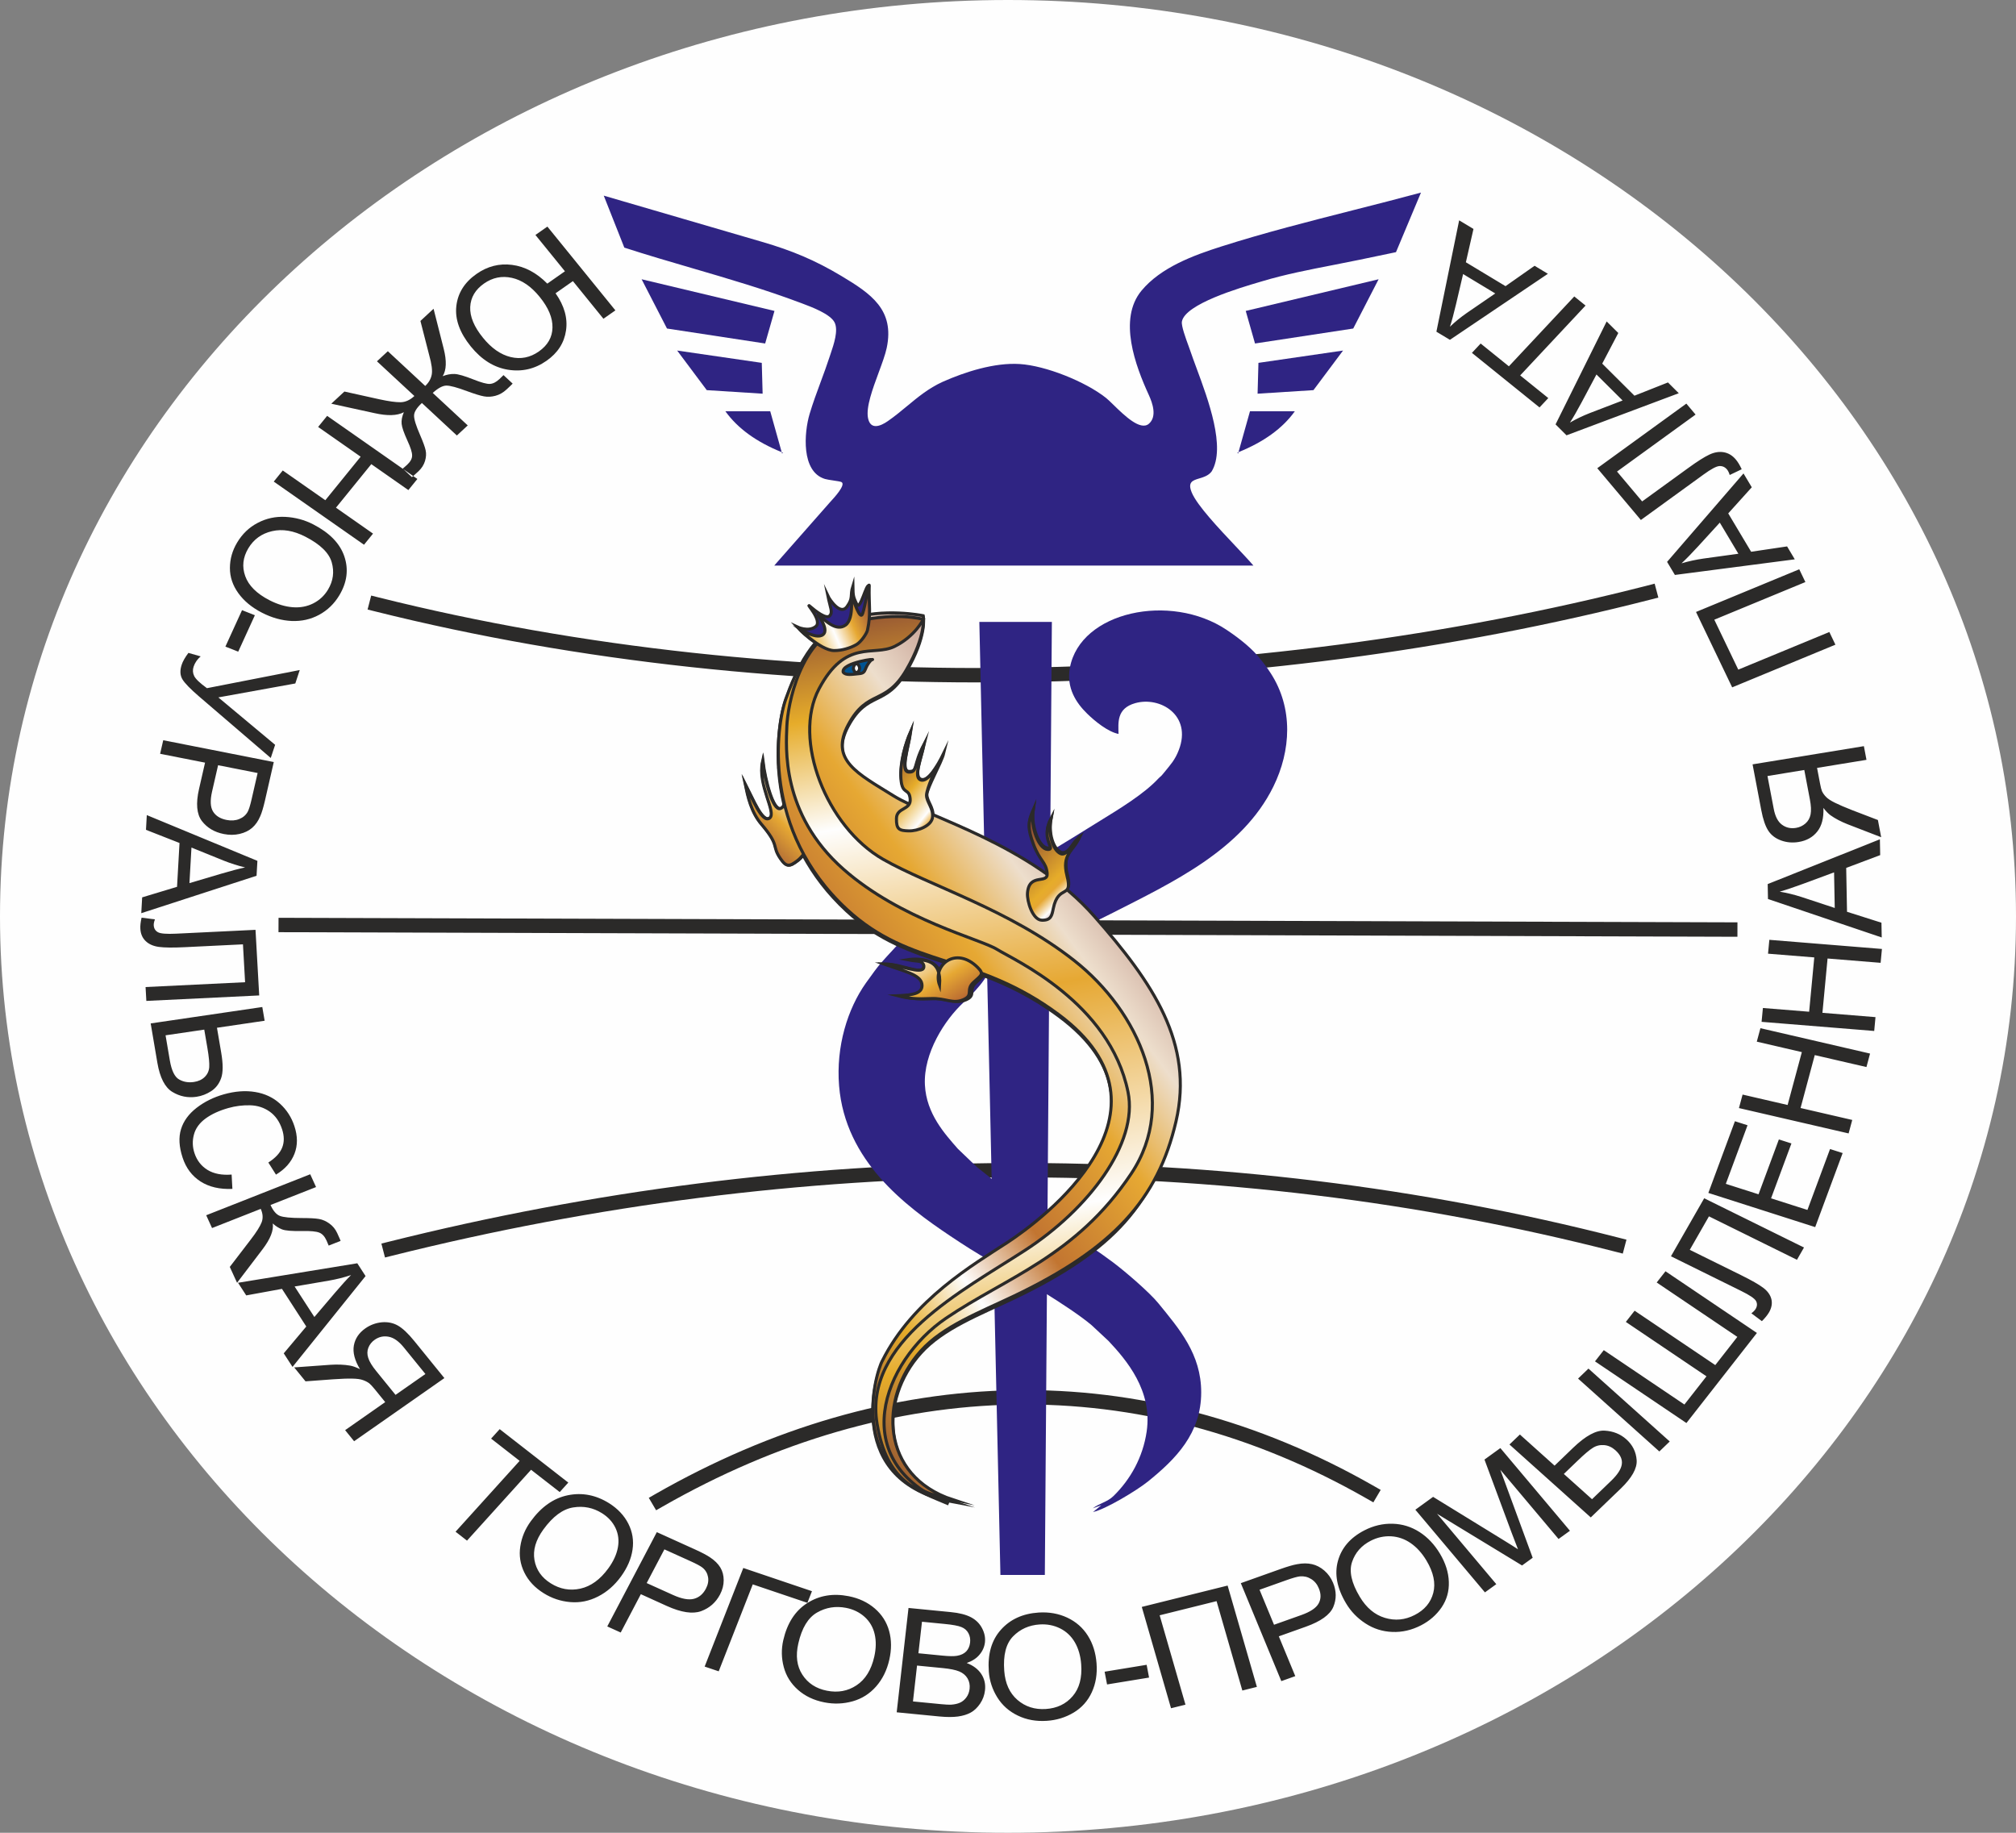 <svg width="66" height="60" viewBox="0 0 66 60" fill="none" xmlns="http://www.w3.org/2000/svg">
<rect x="0" y="0" width="66" height="60" fill="#808080" stroke="none"/>
<path d="M33 60C51.225 60 66 46.569 66 30C66 13.431 51.225 0 33 0C14.775 0 0 13.431 0 30C0 46.569 14.775 60 33 60Z" fill="#FEFEFE"/>
<path fill-rule="evenodd" clip-rule="evenodd" d="M54.291 19.563L54.059 19.623C41.022 22.968 25.689 23.371 12.266 20.012L12.034 19.954L12.152 19.497L12.383 19.555C25.721 22.893 40.972 22.494 53.939 19.167L54.17 19.107L54.291 19.563ZM9.119 30.046L56.881 30.195L56.88 30.667L9.117 30.517L9.119 30.046ZM12.718 40.653C26.135 37.295 39.972 37.177 53.016 40.524L53.247 40.583L53.127 41.039L52.895 40.98C39.935 37.654 26.179 37.77 12.835 41.109L12.604 41.167L12.486 40.711L12.718 40.653ZM44.754 49.065C37.272 44.785 29.179 45.038 21.687 49.324L21.48 49.442L21.24 49.035L21.447 48.916C29.077 44.552 37.353 44.286 44.994 48.657L45.201 48.775L44.961 49.183L44.754 49.065Z" fill="#2B2A29"/>
<path fill-rule="evenodd" clip-rule="evenodd" d="M32.062 20.36H34.436L34.206 51.559H32.752L32.062 20.36Z" fill="#2F2483"/>
<path fill-rule="evenodd" clip-rule="evenodd" d="M36.618 24.027C36.612 23.664 36.548 23.193 37.165 23.019C37.985 22.788 39.027 23.418 38.594 24.549C38.464 24.89 38.316 25.035 38.121 25.279C37.973 25.465 38.006 25.397 37.914 25.496C37.451 25.994 36.631 26.49 36.036 26.857C35.841 26.977 34.315 27.93 34.152 28.003L34.58 28.96C34.802 29.051 35.067 30.546 35.092 30.549C35.218 30.519 35.58 30.309 35.722 30.236C35.939 30.125 36.143 30.029 36.365 29.916C38.382 28.89 40.668 27.827 41.688 25.75C42.262 24.583 42.35 23.188 41.594 22.029C41.526 21.926 41.477 21.85 41.402 21.754C41.369 21.712 41.329 21.662 41.294 21.616C41.015 21.246 40.588 20.907 40.151 20.616C38.315 19.393 35.37 20.021 35.027 21.855C34.902 22.525 35.238 23.017 35.59 23.361C35.835 23.602 36.268 23.958 36.618 24.027Z" fill="#2F2483"/>
<path fill-rule="evenodd" clip-rule="evenodd" d="M35.776 49.378L36.055 49.276C35.97 49.349 35.869 49.432 35.782 49.499C36.182 49.419 37.22 48.791 37.574 48.506C38.494 47.765 39.325 46.925 39.325 45.581C39.325 44.329 38.609 43.508 37.924 42.667C37.63 42.306 36.852 41.638 36.447 41.332C35.572 40.671 34.094 39.771 33.095 39.07C32.617 38.735 32.37 38.504 31.984 38.208L31.358 37.608C30.937 37.125 30.328 36.467 30.28 35.52C30.226 34.473 30.935 33.385 31.537 32.824C31.785 32.592 32.438 31.971 32.441 31.535C32.443 31.046 31.815 31.162 31.777 30.69L30.454 29.973C30.33 30.047 30.254 30.13 30.151 30.224C30.1 30.27 30.06 30.294 30.008 30.338C29.95 30.386 29.922 30.428 29.867 30.478C29.667 30.663 29.504 30.799 29.318 31.003C28.846 31.521 28.828 31.504 28.35 32.178C27.747 33.028 27.366 34.257 27.47 35.546C27.671 38.009 29.643 39.481 31.111 40.463C31.533 40.744 31.972 41.031 32.44 41.289C33.292 41.758 35.02 42.778 35.734 43.38L36.29 43.898C36.877 44.523 37.735 45.525 37.54 46.863C37.417 47.704 37.011 48.433 36.451 48.978C36.252 49.173 35.988 49.214 35.776 49.378Z" fill="#2F2483"/>
<path fill-rule="evenodd" clip-rule="evenodd" d="M24.414 25.692C24.493 26.075 24.6 26.582 24.943 26.984C25.556 27.704 25.265 27.669 25.562 28.104C25.764 28.401 25.868 28.364 26.114 28.178C26.176 28.132 26.238 28.071 26.296 28.001C26.632 28.624 27.094 29.244 27.72 29.823C28.784 30.805 29.853 31.16 31.001 31.529C30.819 31.7 30.738 31.976 30.843 32.258C30.906 31.387 30.098 31.358 29.709 31.419C30.137 31.507 30.294 31.406 30.245 31.667C30.195 31.928 29.497 31.564 29.012 31.561C29.691 31.804 30.215 31.908 30.262 32.215C30.309 32.521 29.982 32.582 29.474 32.602C29.835 32.696 30.103 32.713 30.566 32.693C31.029 32.673 31.267 32.881 31.619 32.732C31.971 32.583 31.69 32.409 31.947 32.17C32.065 32.06 32.152 31.994 32.191 31.934C32.969 32.225 33.789 32.614 34.671 33.269C38.937 36.437 34.098 40.011 32.992 40.734C31.886 41.456 29.89 42.607 28.89 44.608C28.653 45.024 27.641 48.507 31.196 49.165C28.826 48.387 28.759 45.832 30.148 44.292C30.875 43.484 32.075 43.03 33.197 42.495C36.462 40.939 37.884 39.327 38.305 36.771C38.726 34.214 37.696 32.404 35.672 30.323C35.334 29.976 34.979 29.653 34.616 29.355C34.821 29.03 35.105 29.261 34.94 28.619C34.764 27.934 35.169 27.776 35.361 27.378C35.228 27.459 34.977 28.01 34.731 27.9C34.484 27.789 34.316 27.284 34.412 26.781C34.057 27.439 34.603 27.772 34.309 27.763C34.015 27.754 33.748 27.041 33.826 26.512C33.67 26.868 33.636 27.051 33.844 27.601C34.051 28.15 34.256 28.168 34.291 28.542C34.312 28.775 34.074 28.707 33.881 28.787C32.689 27.92 31.475 27.282 30.529 26.792C30.536 26.771 30.541 26.748 30.543 26.725C30.569 26.433 30.344 26.232 30.344 26.013C30.344 25.794 30.821 24.97 30.895 24.662C30.694 25.074 30.379 25.611 30.145 25.51C29.912 25.41 30.15 24.802 30.258 24.36C29.932 25.021 30.059 25.264 29.764 25.255C29.47 25.246 29.738 24.479 29.816 23.949C29.661 24.305 29.462 24.944 29.505 25.483C29.548 26.022 29.773 25.757 29.808 26.131C29.818 26.247 29.78 26.318 29.722 26.37C29.542 26.273 29.382 26.183 29.247 26.099C28.089 25.377 27.141 24.932 27.773 23.765C28.405 22.598 28.984 23.154 29.669 21.986C30.353 20.819 30.228 20.202 30.228 20.202C30.228 20.202 28.932 19.93 27.773 20.319C26.615 20.708 26.035 22.042 25.719 22.931C25.537 23.446 25.297 24.805 25.67 26.36C25.649 26.412 25.615 26.452 25.558 26.468C25.315 26.537 25.056 25.563 24.978 24.925C24.804 25.698 25.449 26.598 25.209 26.778C24.969 26.958 24.655 26.164 24.414 25.692Z" fill="#6557A0" stroke="#2B2A29" stroke-width="0.1" stroke-miterlimit="22.926" stroke-linecap="square"/>
<path fill-rule="evenodd" clip-rule="evenodd" d="M24.402 25.696C24.482 26.078 24.588 26.585 24.93 26.986C25.542 27.706 25.252 27.671 25.548 28.106C25.75 28.402 25.853 28.365 26.099 28.18C26.345 27.994 26.611 27.564 26.465 27.314C26.318 27.065 26.025 27.048 25.9 26.874C25.774 26.699 25.628 25.89 25.628 25.89C25.628 25.89 25.787 26.402 25.544 26.471C25.301 26.54 25.043 25.566 24.965 24.929C24.791 25.702 25.435 26.601 25.196 26.781C24.956 26.961 24.643 26.167 24.402 25.696Z" fill="url(#paint0_linear_119_274)" stroke="#2B2A29" stroke-width="0.1" stroke-miterlimit="22.926" stroke-linecap="square"/>
<path fill-rule="evenodd" clip-rule="evenodd" d="M31.19 49.097C28.826 48.319 28.759 45.767 30.144 44.227C30.87 43.421 32.067 42.967 33.187 42.433C36.444 40.878 37.906 39.267 38.5 36.712C39.094 34.158 37.749 32.182 35.829 30C33.742 27.628 30.402 26.771 29.246 26.049C28.09 25.328 27.145 24.883 27.775 23.717C28.406 22.551 28.983 23.106 29.667 21.94C30.349 20.774 30.224 20.157 30.224 20.157C30.224 20.157 28.931 19.885 27.775 20.274C26.619 20.662 26.041 21.996 25.726 22.884C25.411 23.773 24.926 27.184 27.723 29.77C29.824 31.714 31.945 31.196 34.658 33.214C38.913 36.379 34.085 39.951 32.982 40.673C31.879 41.394 29.887 42.544 28.889 44.543C28.653 44.959 27.644 48.44 31.19 49.097Z" fill="url(#paint1_linear_119_274)" stroke="#2B2A29" stroke-width="0.1" stroke-miterlimit="22.926" stroke-linecap="square"/>
<path fill-rule="evenodd" clip-rule="evenodd" d="M31.057 49.234C27.664 47.864 28.896 44.561 30.975 43.152C32.941 41.818 35.228 41.128 37.034 38.422C38.608 36.063 37.292 33.118 35.167 31.445C33.043 29.772 30.426 28.997 28.912 28.131C27.051 27.066 25.937 24.206 26.811 22.553C27.684 20.9 28.597 21.498 29.28 21.165C29.963 20.831 30.226 20.276 30.226 20.276C30.226 20.276 29.258 19.986 27.722 20.427C26.186 20.868 25.783 23.108 25.76 23.775C25.737 24.441 25.558 26.641 27.61 28.453C29.499 30.121 32.1 30.74 32.643 31.081C33.185 31.422 36.329 32.807 36.929 35.748C37.274 37.435 35.626 39.59 33.556 40.932C31.483 42.277 28.263 43.923 28.715 46.617C29.036 48.528 30.006 48.787 31.057 49.234Z" fill="url(#paint2_linear_119_274)" stroke="#2B2A29" stroke-width="0.1" stroke-miterlimit="22.926" stroke-linecap="square"/>
<path fill-rule="evenodd" clip-rule="evenodd" d="M29.806 23.971C29.65 24.327 29.452 24.965 29.495 25.504C29.538 26.042 29.763 25.778 29.797 26.152C29.832 26.526 29.357 26.425 29.348 26.79C29.34 27.155 29.443 27.192 29.745 27.201C30.047 27.21 30.505 27.037 30.531 26.745C30.557 26.453 30.332 26.252 30.332 26.033C30.332 25.814 30.678 25.075 30.678 25.075C30.678 25.075 30.367 25.631 30.134 25.531C29.901 25.431 30.151 24.883 30.246 24.381C29.892 25.038 30.047 25.285 29.754 25.276C29.46 25.266 29.728 24.5 29.806 23.971Z" fill="url(#paint3_linear_119_274)" stroke="#2B2A29" stroke-width="0.1" stroke-miterlimit="22.926" stroke-linecap="square"/>
<path fill-rule="evenodd" clip-rule="evenodd" d="M29.395 32.599C29.755 32.692 30.023 32.71 30.484 32.69C30.946 32.669 31.184 32.878 31.535 32.729C31.886 32.58 31.606 32.406 31.862 32.167C32.118 31.928 32.232 31.897 32.013 31.677C31.297 30.955 30.514 31.59 30.761 32.255C30.823 31.385 30.274 31.414 29.755 31.413C29.755 31.413 30.292 31.407 30.243 31.668C30.194 31.929 29.418 31.562 28.934 31.558C29.611 31.801 30.134 31.905 30.181 32.212C30.228 32.518 29.901 32.579 29.395 32.599Z" fill="url(#paint4_linear_119_274)" stroke="#2B2A29" stroke-width="0.1" stroke-miterlimit="22.926" stroke-linecap="square"/>
<path fill-rule="evenodd" clip-rule="evenodd" d="M33.818 26.559C33.663 26.915 33.629 27.098 33.836 27.647C34.044 28.196 34.247 28.213 34.282 28.588C34.317 28.962 33.686 28.56 33.638 29.238C33.619 29.505 33.805 30.116 34.107 30.125C34.409 30.134 34.436 29.974 34.482 29.745C34.65 28.916 35.134 29.459 34.93 28.664C34.755 27.98 35.114 27.876 35.306 27.478C35.173 27.438 34.967 28.056 34.721 27.946C34.475 27.835 34.308 27.33 34.403 26.828C34.049 27.485 34.594 27.818 34.3 27.809C34.007 27.8 33.741 27.088 33.818 26.559Z" fill="url(#paint5_linear_119_274)" stroke="#2B2A29" stroke-width="0.1" stroke-miterlimit="22.926" stroke-linecap="square"/>
<path fill-rule="evenodd" clip-rule="evenodd" d="M27.604 22.004C27.683 22.118 27.888 22.076 28.138 22.052C28.388 22.028 28.263 21.871 28.524 21.606C28.815 21.532 27.536 21.685 27.604 22.004Z" fill="#005493" stroke="#2B2A29" stroke-width="0.1" stroke-miterlimit="22.926" stroke-linecap="square"/>
<path fill-rule="evenodd" clip-rule="evenodd" d="M26.094 20.522C26.094 20.522 26.752 21.257 27.297 21.245C27.843 21.233 28.172 21.112 28.297 20.738C28.336 20.621 28.41 19.352 28.442 19.189C28.37 19.066 28.16 20.014 28.048 19.779C27.935 19.543 27.927 19.508 27.922 19.185C27.82 19.51 27.945 19.558 27.729 19.86C27.513 20.161 27.161 19.631 27.104 19.51C27.184 19.908 27.275 20.04 27.161 20.161C27.048 20.281 26.695 20.004 26.514 19.847C26.332 19.691 26.945 20.317 26.707 20.51C26.468 20.702 26.094 20.522 26.094 20.522Z" fill="#2F2483" stroke="#2B2A29" stroke-width="0.1" stroke-miterlimit="22.926" stroke-linecap="square"/>
<path fill-rule="evenodd" clip-rule="evenodd" d="M26.094 20.522C26.102 20.522 26.846 21.296 27.31 21.298C27.572 21.298 27.834 21.216 28.033 21.105C28.193 21.016 28.377 20.734 28.399 20.632C28.52 20.083 28.441 19.822 28.456 19.189C28.461 18.95 28.327 19.842 28.241 20.088C28.155 20.334 27.945 19.643 27.888 19.522C27.831 19.402 27.99 20.233 27.683 20.462C27.377 20.69 27.006 20.302 26.825 20.146C26.643 19.989 27.184 20.582 26.945 20.774C26.707 20.968 26.094 20.522 26.094 20.522Z" fill="url(#paint6_linear_119_274)" stroke="#2B2A29" stroke-width="0.1" stroke-miterlimit="22.926" stroke-linecap="square"/>
<path fill-rule="evenodd" clip-rule="evenodd" d="M28.038 21.729C28.094 21.729 28.142 21.817 28.142 21.877C28.142 21.937 28.096 22.015 28.04 22.015C27.983 22.015 27.938 21.937 27.938 21.877C27.938 21.817 27.982 21.729 28.038 21.729Z" fill="#FEFEFE" stroke="#2B2A29" stroke-width="0.1" stroke-miterlimit="22.926" stroke-linecap="square"/>
<path fill-rule="evenodd" clip-rule="evenodd" d="M20.147 10.161L19.755 10.435L18.756 9.203L18.188 9.601C18.476 10.01 18.59 10.416 18.53 10.821C18.471 11.225 18.259 11.555 17.892 11.811C17.507 12.081 17.086 12.178 16.627 12.103C16.17 12.029 15.766 11.776 15.415 11.344C15.051 10.895 14.892 10.455 14.939 10.025C14.986 9.596 15.207 9.243 15.6 8.968C15.958 8.717 16.345 8.618 16.76 8.671C17.177 8.723 17.563 8.927 17.918 9.285L18.495 8.881L17.529 7.692L17.92 7.418L20.147 10.161ZM17.67 9.722C17.389 9.375 17.084 9.167 16.757 9.096C16.429 9.024 16.126 9.086 15.846 9.282C15.56 9.482 15.409 9.738 15.394 10.049C15.38 10.361 15.519 10.697 15.812 11.057C16.089 11.399 16.392 11.61 16.719 11.689C17.047 11.767 17.354 11.707 17.64 11.507C17.931 11.303 18.081 11.042 18.087 10.725C18.095 10.409 17.956 10.074 17.67 9.722ZM14.957 14.257L13.812 13.193C13.642 13.351 13.556 13.488 13.556 13.605C13.553 13.722 13.619 13.934 13.752 14.239C13.85 14.466 13.912 14.633 13.935 14.743C13.959 14.852 13.951 14.97 13.913 15.095C13.874 15.221 13.803 15.332 13.7 15.428C13.587 15.532 13.515 15.597 13.485 15.62L13.186 15.341C13.197 15.332 13.22 15.311 13.256 15.28C13.294 15.246 13.318 15.225 13.327 15.217C13.438 15.114 13.492 15.014 13.492 14.914C13.494 14.813 13.442 14.649 13.337 14.422C13.225 14.175 13.161 13.995 13.149 13.879C13.137 13.764 13.161 13.636 13.221 13.495C13.002 13.611 12.681 13.62 12.256 13.524L10.846 13.216L11.275 12.818L12.422 13.072C12.727 13.138 12.957 13.17 13.114 13.168C13.272 13.165 13.422 13.098 13.566 12.964L12.341 11.828L12.697 11.498L13.921 12.635C14.035 12.529 14.106 12.406 14.133 12.27C14.161 12.133 14.133 11.918 14.051 11.626L14.037 11.572L13.764 10.507L14.194 10.108L14.526 11.417C14.627 11.816 14.616 12.114 14.493 12.315C14.626 12.263 14.754 12.239 14.876 12.243C15 12.246 15.205 12.306 15.493 12.42C15.755 12.524 15.936 12.574 16.037 12.568C16.139 12.563 16.242 12.511 16.348 12.412L16.484 12.28L16.783 12.558C16.773 12.572 16.708 12.635 16.587 12.747C16.473 12.853 16.35 12.923 16.22 12.957C16.089 12.992 15.964 12.998 15.846 12.976C15.727 12.955 15.544 12.898 15.295 12.807C14.961 12.682 14.733 12.621 14.611 12.623C14.489 12.626 14.341 12.706 14.167 12.863L15.313 13.927L14.957 14.257ZM10.71 13.614L13.664 15.68L13.369 16.044L12.156 15.195L10.999 16.62L12.212 17.469L11.917 17.833L8.962 15.766L9.257 15.402L10.65 16.376L11.807 14.951L10.415 13.977L10.71 13.614ZM10.252 17.165C10.789 17.441 11.13 17.791 11.273 18.215C11.417 18.639 11.363 19.063 11.11 19.487C10.944 19.764 10.723 19.978 10.448 20.127C10.172 20.276 9.872 20.343 9.547 20.329C9.222 20.314 8.897 20.223 8.574 20.057C8.246 19.888 7.988 19.676 7.803 19.419C7.618 19.163 7.526 18.888 7.527 18.594C7.528 18.3 7.607 18.023 7.763 17.762C7.932 17.479 8.156 17.264 8.436 17.118C8.716 16.97 9.018 16.905 9.341 16.921C9.664 16.938 9.968 17.019 10.252 17.165ZM10 17.571C9.61 17.37 9.245 17.31 8.905 17.389C8.564 17.468 8.306 17.655 8.13 17.949C7.951 18.248 7.917 18.552 8.029 18.862C8.14 19.172 8.404 19.434 8.821 19.649C9.084 19.784 9.338 19.86 9.584 19.879C9.83 19.898 10.055 19.855 10.258 19.752C10.461 19.648 10.622 19.498 10.74 19.3C10.908 19.018 10.949 18.723 10.861 18.412C10.774 18.102 10.487 17.822 10 17.571ZM7.924 19.975L8.344 20.141L7.799 21.334L7.379 21.168L7.924 19.975ZM9.813 21.935L9.668 22.375L7.148 22.831L9.007 24.383L8.864 24.814L6.519 22.802C6.225 22.549 6.042 22.359 5.968 22.232C5.894 22.102 5.887 21.946 5.948 21.762C5.984 21.65 6.059 21.521 6.168 21.374L6.569 21.488C6.458 21.584 6.381 21.696 6.338 21.826C6.303 21.933 6.31 22.034 6.358 22.132C6.406 22.23 6.545 22.362 6.775 22.529L9.813 21.935ZM5.344 24.233L8.963 24.947L8.673 26.214C8.621 26.437 8.571 26.605 8.521 26.718C8.454 26.877 8.366 27.004 8.256 27.1C8.148 27.194 8.011 27.261 7.846 27.3C7.681 27.338 7.509 27.34 7.329 27.304C7.021 27.244 6.781 27.101 6.609 26.878C6.439 26.653 6.407 26.304 6.516 25.829L6.713 24.967L5.242 24.677L5.344 24.233ZM7.14 25.051L6.941 25.92C6.876 26.208 6.886 26.423 6.974 26.566C7.062 26.709 7.21 26.802 7.419 26.843C7.571 26.873 7.708 26.863 7.832 26.813C7.957 26.763 8.049 26.684 8.11 26.574C8.148 26.504 8.191 26.368 8.237 26.166L8.434 25.306L7.14 25.051ZM4.806 26.684L8.427 28.182L8.399 28.67L4.625 29.895L4.654 29.377L5.796 29.032L5.877 27.597L4.779 27.166L4.806 26.684ZM6.268 27.747L6.202 28.911L7.245 28.602C7.562 28.509 7.822 28.44 8.025 28.397C7.79 28.341 7.559 28.268 7.33 28.177L6.268 27.747ZM8.365 30.44L8.486 32.588L4.791 32.767L4.766 32.313L8.024 32.155L7.954 30.915L6.051 31.008C5.665 31.027 5.381 31.024 5.2 30.999C5.018 30.974 4.874 30.91 4.768 30.808C4.662 30.705 4.604 30.571 4.595 30.405C4.589 30.306 4.602 30.185 4.635 30.042L5.073 30.098C5.043 30.174 5.03 30.239 5.033 30.293C5.039 30.396 5.085 30.47 5.17 30.518C5.257 30.566 5.454 30.581 5.763 30.566L8.365 30.44ZM8.587 32.967L8.664 33.416L7.103 33.646L7.241 34.455C7.306 34.834 7.305 35.114 7.239 35.297C7.174 35.481 7.065 35.622 6.915 35.72C6.765 35.818 6.604 35.88 6.431 35.906C6.148 35.947 5.885 35.894 5.642 35.746C5.399 35.598 5.236 35.281 5.152 34.793L4.933 33.504L8.587 32.967ZM5.42 33.893L5.56 34.715C5.617 35.048 5.718 35.256 5.863 35.338C6.007 35.42 6.169 35.448 6.348 35.421C6.494 35.4 6.613 35.345 6.702 35.257C6.792 35.168 6.841 35.061 6.85 34.935C6.859 34.809 6.84 34.6 6.79 34.308L6.687 33.707L5.42 33.893ZM7.583 38.452L7.608 38.921C7.194 38.939 6.846 38.858 6.566 38.679C6.286 38.499 6.09 38.239 5.978 37.897C5.861 37.542 5.844 37.233 5.926 36.967C6.008 36.701 6.177 36.468 6.434 36.269C6.69 36.07 6.987 35.922 7.325 35.826C7.693 35.722 8.036 35.696 8.354 35.749C8.671 35.801 8.941 35.928 9.163 36.129C9.384 36.33 9.543 36.575 9.638 36.865C9.747 37.194 9.748 37.495 9.641 37.77C9.534 38.046 9.333 38.274 9.035 38.454L8.785 38.058C9.018 37.908 9.169 37.745 9.239 37.566C9.309 37.388 9.307 37.19 9.235 36.969C9.152 36.717 9.017 36.525 8.831 36.392C8.644 36.26 8.431 36.19 8.188 36.184C7.946 36.178 7.708 36.208 7.475 36.274C7.174 36.359 6.925 36.474 6.727 36.619C6.53 36.764 6.403 36.939 6.349 37.142C6.294 37.346 6.3 37.547 6.366 37.748C6.446 37.99 6.59 38.175 6.796 38.301C7.003 38.427 7.266 38.477 7.583 38.452ZM10.156 38.442L10.347 38.861L8.856 39.448C8.943 39.639 9.044 39.758 9.16 39.804C9.275 39.85 9.512 39.874 9.871 39.875C10.134 39.875 10.325 39.885 10.443 39.906C10.561 39.926 10.676 39.977 10.786 40.057C10.897 40.137 10.981 40.24 11.039 40.367C11.113 40.528 11.15 40.614 11.151 40.623L10.761 40.777C10.754 40.763 10.742 40.734 10.724 40.692C10.705 40.645 10.693 40.617 10.688 40.607C10.627 40.473 10.547 40.388 10.448 40.351C10.348 40.312 10.164 40.295 9.898 40.3C9.561 40.307 9.339 40.289 9.23 40.245C9.122 40.201 9.021 40.137 8.93 40.053C8.962 40.281 8.851 40.562 8.597 40.896L7.761 41.995L7.523 41.475L8.207 40.582C8.396 40.337 8.515 40.146 8.567 40.011C8.617 39.875 8.606 39.73 8.536 39.575L6.942 40.203L6.751 39.784L10.156 38.442ZM7.793 41.994L11.697 41.356L11.968 41.775L9.577 44.749L9.289 44.305L10.027 43.426L9.231 42.194L8.061 42.408L7.793 41.994ZM9.645 42.116L10.292 43.115L10.971 42.317C11.177 42.076 11.351 41.883 11.493 41.742C11.265 41.818 11.029 41.878 10.784 41.921L9.645 42.116ZM11.593 47.182L14.548 45.115L13.561 43.899C13.362 43.654 13.185 43.487 13.029 43.397C12.872 43.307 12.696 43.271 12.5 43.288C12.304 43.307 12.124 43.373 11.962 43.486C11.752 43.633 11.627 43.819 11.585 44.046C11.544 44.273 11.61 44.531 11.785 44.822C11.657 44.76 11.549 44.721 11.46 44.706C11.269 44.673 11.056 44.664 10.822 44.679L9.631 44.765L10.002 45.221L10.911 45.154C11.174 45.136 11.381 45.128 11.531 45.132C11.68 45.134 11.796 45.149 11.877 45.178C11.959 45.206 12.03 45.242 12.091 45.288C12.134 45.323 12.193 45.387 12.269 45.48L12.611 45.901L11.299 46.819L11.593 47.182ZM12.949 45.664L12.316 44.884C12.181 44.719 12.094 44.575 12.056 44.456C12.017 44.337 12.018 44.224 12.06 44.119C12.102 44.014 12.17 43.928 12.266 43.861C12.405 43.763 12.558 43.729 12.725 43.761C12.891 43.792 13.057 43.909 13.222 44.113L13.927 44.981L12.949 45.664ZM14.914 50.144L17.012 47.824L16.078 47.096L16.359 46.786L18.605 48.536L18.324 48.846L17.386 48.116L15.289 50.436L14.914 50.144ZM17.375 49.804C17.718 49.331 18.123 49.046 18.591 48.95C19.059 48.855 19.509 48.941 19.942 49.212C20.224 49.39 20.434 49.613 20.57 49.88C20.706 50.148 20.752 50.432 20.708 50.731C20.665 51.03 20.538 51.322 20.332 51.607C20.122 51.896 19.872 52.116 19.581 52.264C19.289 52.414 18.986 52.475 18.671 52.448C18.355 52.421 18.065 52.324 17.799 52.157C17.509 51.976 17.298 51.751 17.165 51.478C17.032 51.206 16.988 50.922 17.034 50.624C17.079 50.328 17.193 50.054 17.375 49.804ZM17.789 50.071C17.539 50.415 17.442 50.747 17.497 51.069C17.553 51.391 17.73 51.646 18.031 51.834C18.336 52.025 18.66 52.083 19.002 52.007C19.344 51.931 19.649 51.71 19.916 51.343C20.084 51.112 20.188 50.883 20.229 50.657C20.27 50.431 20.244 50.22 20.151 50.023C20.058 49.826 19.91 49.665 19.708 49.538C19.42 49.358 19.107 49.294 18.766 49.349C18.426 49.402 18.1 49.643 17.789 50.071ZM19.881 53.245L21.503 50.158L22.757 50.726C22.978 50.826 23.141 50.912 23.247 50.984C23.397 51.084 23.509 51.194 23.582 51.315C23.655 51.435 23.692 51.575 23.692 51.733C23.693 51.891 23.652 52.047 23.572 52.2C23.434 52.462 23.227 52.644 22.952 52.745C22.676 52.844 22.303 52.788 21.833 52.576L20.98 52.189L20.321 53.444L19.881 53.245ZM21.171 51.825L22.032 52.214C22.316 52.343 22.544 52.385 22.715 52.341C22.886 52.297 23.017 52.186 23.111 52.007C23.179 51.878 23.202 51.752 23.18 51.628C23.158 51.504 23.098 51.401 22.998 51.32C22.933 51.268 22.802 51.197 22.602 51.107L21.751 50.722L21.171 51.825ZM24.334 51.331L26.582 52.091L26.433 52.472L24.644 51.868L23.529 54.714L23.069 54.559L24.334 51.331ZM25.643 53.695C25.771 53.137 26.032 52.733 26.427 52.481C26.822 52.23 27.274 52.154 27.785 52.255C28.119 52.321 28.403 52.454 28.637 52.655C28.871 52.856 29.029 53.103 29.109 53.396C29.189 53.688 29.19 54.004 29.113 54.339C29.035 54.68 28.892 54.971 28.682 55.21C28.472 55.449 28.216 55.611 27.913 55.696C27.609 55.781 27.301 55.792 26.986 55.73C26.645 55.663 26.358 55.527 26.125 55.321C25.892 55.115 25.736 54.866 25.659 54.575C25.581 54.284 25.576 53.99 25.643 53.695ZM26.136 53.8C26.043 54.205 26.087 54.546 26.268 54.825C26.45 55.105 26.717 55.28 27.071 55.349C27.432 55.421 27.755 55.362 28.041 55.172C28.328 54.983 28.522 54.672 28.621 54.239C28.683 53.966 28.687 53.718 28.634 53.494C28.582 53.27 28.472 53.083 28.307 52.933C28.14 52.783 27.938 52.684 27.7 52.637C27.36 52.571 27.044 52.621 26.75 52.789C26.456 52.957 26.251 53.294 26.136 53.8ZM29.356 56.056L29.743 52.64L31.123 52.775C31.405 52.802 31.626 52.859 31.788 52.944C31.951 53.03 32.071 53.15 32.151 53.303C32.231 53.456 32.263 53.61 32.245 53.768C32.228 53.914 32.17 54.047 32.069 54.167C31.97 54.288 31.829 54.379 31.648 54.442C31.864 54.524 32.022 54.645 32.126 54.802C32.229 54.96 32.27 55.138 32.247 55.337C32.229 55.497 32.175 55.642 32.087 55.772C31.998 55.903 31.897 56 31.781 56.064C31.666 56.128 31.525 56.171 31.359 56.194C31.194 56.216 30.994 56.215 30.759 56.193L29.356 56.056ZM30.067 54.123L30.863 54.201C31.078 54.222 31.235 54.224 31.332 54.206C31.46 54.184 31.559 54.137 31.631 54.064C31.702 53.99 31.745 53.894 31.759 53.775C31.772 53.662 31.754 53.559 31.705 53.467C31.656 53.374 31.579 53.307 31.474 53.265C31.369 53.222 31.184 53.188 30.92 53.163L30.184 53.091L30.067 54.123ZM29.889 55.7L30.805 55.789C30.962 55.805 31.074 55.81 31.138 55.806C31.253 55.798 31.35 55.776 31.43 55.74C31.51 55.704 31.579 55.646 31.637 55.568C31.695 55.49 31.73 55.397 31.743 55.288C31.757 55.16 31.734 55.047 31.675 54.945C31.615 54.844 31.525 54.769 31.404 54.718C31.284 54.669 31.107 54.632 30.872 54.609L30.022 54.526L29.889 55.7ZM32.372 54.723C32.33 54.154 32.46 53.699 32.765 53.356C33.07 53.013 33.482 52.824 34.003 52.79C34.343 52.768 34.657 52.824 34.941 52.957C35.226 53.091 35.451 53.288 35.615 53.549C35.779 53.809 35.873 54.112 35.899 54.454C35.925 54.802 35.874 55.118 35.743 55.401C35.612 55.685 35.414 55.907 35.148 56.066C34.881 56.225 34.588 56.315 34.268 56.335C33.92 56.358 33.604 56.301 33.319 56.162C33.033 56.025 32.81 55.825 32.648 55.565C32.487 55.305 32.395 55.024 32.372 54.723ZM32.877 54.698C32.908 55.111 33.052 55.428 33.309 55.65C33.566 55.872 33.875 55.971 34.236 55.948C34.604 55.924 34.897 55.785 35.116 55.529C35.336 55.274 35.429 54.925 35.396 54.484C35.375 54.206 35.305 53.966 35.188 53.764C35.071 53.563 34.91 53.411 34.706 53.309C34.502 53.208 34.278 53.164 34.035 53.18C33.689 53.203 33.4 53.332 33.167 53.569C32.935 53.806 32.838 54.182 32.877 54.698ZM36.243 55.144L36.163 54.727L37.539 54.501L37.618 54.919L36.243 55.144ZM37.38 52.606L40.19 51.907L41.148 55.224L40.672 55.343L39.828 52.417L37.965 52.88L38.81 55.806L38.337 55.923L37.38 52.606ZM41.948 55.035L40.622 51.828L41.925 51.364C42.154 51.283 42.334 51.23 42.463 51.208C42.644 51.173 42.806 51.173 42.952 51.206C43.096 51.238 43.232 51.309 43.356 51.416C43.481 51.524 43.576 51.657 43.642 51.816C43.755 52.089 43.757 52.353 43.649 52.609C43.539 52.864 43.24 53.079 42.752 53.253L41.866 53.569L42.405 54.872L41.948 55.035ZM41.709 53.19L42.603 52.872C42.898 52.767 43.087 52.641 43.168 52.495C43.25 52.348 43.253 52.183 43.176 51.998C43.121 51.863 43.037 51.761 42.924 51.692C42.811 51.622 42.69 51.594 42.557 51.606C42.472 51.615 42.327 51.655 42.119 51.729L41.235 52.044L41.709 53.19ZM44.069 52.492C43.771 51.993 43.682 51.529 43.802 51.098C43.922 50.668 44.21 50.335 44.667 50.1C44.965 49.946 45.275 49.874 45.593 49.883C45.912 49.892 46.205 49.983 46.473 50.155C46.74 50.327 46.963 50.564 47.142 50.864C47.324 51.169 47.422 51.476 47.432 51.784C47.443 52.093 47.364 52.371 47.196 52.62C47.026 52.868 46.801 53.065 46.521 53.209C46.215 53.366 45.903 53.438 45.581 53.425C45.26 53.412 44.966 53.319 44.702 53.146C44.437 52.974 44.226 52.755 44.069 52.492ZM44.514 52.27C44.73 52.633 45.005 52.864 45.339 52.964C45.674 53.065 45.999 53.033 46.315 52.87C46.638 52.705 46.84 52.463 46.923 52.146C47.005 51.828 46.931 51.476 46.7 51.089C46.554 50.845 46.382 50.655 46.184 50.518C45.986 50.381 45.771 50.307 45.54 50.294C45.309 50.283 45.087 50.331 44.873 50.441C44.57 50.597 44.367 50.828 44.264 51.134C44.16 51.439 44.244 51.819 44.514 52.27ZM48.614 52.13L46.336 49.424L46.917 49.003L49.22 50.419C49.434 50.551 49.593 50.65 49.696 50.719C49.647 50.596 49.577 50.414 49.486 50.172L48.599 47.782L49.119 47.406L51.397 50.113L51.024 50.382L49.118 48.117L50.177 50.997L49.829 51.249L47.047 49.557L48.986 51.861L48.614 52.13ZM49.417 47.289L49.758 46.962L50.894 47.981L51.507 47.391C51.91 47.005 52.251 46.819 52.532 46.835C52.812 46.851 53.05 46.946 53.245 47.121C53.45 47.306 53.562 47.532 53.581 47.801C53.6 48.069 53.425 48.381 53.057 48.735L52.079 49.676L49.417 47.289ZM52.12 49.08L52.742 48.481C52.956 48.276 53.074 48.094 53.095 47.934C53.118 47.774 53.046 47.621 52.883 47.475C52.772 47.376 52.65 47.32 52.517 47.309C52.382 47.298 52.259 47.327 52.147 47.398C52.033 47.468 51.869 47.607 51.653 47.815L51.197 48.253L52.12 49.08ZM51.663 45.131L52.003 44.804L54.664 47.19L54.324 47.517L51.663 45.131ZM52.217 44.567L52.505 44.2L55.144 45.98L55.867 45.057L53.227 43.276L53.514 42.909L56.155 44.689L56.877 43.766L54.237 41.985L54.525 41.618L57.518 43.637L55.21 46.586L52.217 44.567ZM54.704 41.127L55.792 39.228L59.059 40.84L58.829 41.242L55.948 39.82L55.32 40.916L57.002 41.746C57.344 41.915 57.586 42.053 57.728 42.161C57.87 42.269 57.958 42.393 57.992 42.532C58.025 42.67 58 42.813 57.917 42.959C57.866 43.047 57.788 43.145 57.681 43.251L57.337 42.994C57.404 42.943 57.452 42.894 57.479 42.846C57.531 42.755 57.533 42.669 57.486 42.587C57.438 42.505 57.277 42.397 57.004 42.263L54.704 41.127ZM59.426 40.172L55.928 39.053L56.798 36.706L57.211 36.838L56.5 38.756L57.571 39.098L58.237 37.302L58.648 37.433L57.981 39.23L59.172 39.61L59.912 37.616L60.325 37.748L59.426 40.172ZM60.52 37.105L56.93 36.275L57.049 35.833L58.523 36.174L58.989 34.443L57.514 34.101L57.633 33.66L61.222 34.491L61.104 34.932L59.412 34.541L58.947 36.273L60.639 36.664L60.52 37.105ZM61.358 33.751L57.671 33.452L57.714 32.999L59.228 33.121L59.396 31.343L57.882 31.221L57.925 30.767L61.611 31.066L61.568 31.52L59.831 31.379L59.663 33.157L61.4 33.298L61.358 33.751ZM61.604 30.69L57.88 29.431L57.871 28.942L61.544 27.476L61.554 27.994L60.441 28.413L60.468 29.849L61.595 30.207L61.604 30.69ZM60.066 29.724L60.044 28.559L59.027 28.935C58.718 29.049 58.464 29.134 58.264 29.19C58.503 29.231 58.739 29.288 58.975 29.364L60.066 29.724ZM61.02 24.427L57.376 25.023L57.661 26.523C57.718 26.825 57.795 27.048 57.89 27.194C57.985 27.34 58.124 27.447 58.308 27.514C58.492 27.581 58.684 27.597 58.884 27.564C59.143 27.522 59.346 27.409 59.493 27.224C59.641 27.04 59.708 26.782 59.695 26.449C59.778 26.558 59.856 26.638 59.928 26.69C60.081 26.799 60.267 26.896 60.483 26.982L61.586 27.408L61.479 26.845L60.636 26.522C60.393 26.427 60.205 26.346 60.073 26.28C59.941 26.215 59.845 26.153 59.786 26.093C59.727 26.034 59.682 25.971 59.65 25.905C59.629 25.856 59.608 25.774 59.586 25.658L59.487 25.139L61.105 24.875L61.02 24.427ZM59.069 25.207L59.252 26.17C59.291 26.374 59.299 26.538 59.275 26.661C59.251 26.784 59.194 26.883 59.106 26.959C59.017 27.036 58.914 27.084 58.796 27.103C58.624 27.131 58.472 27.097 58.338 26.998C58.205 26.901 58.115 26.726 58.068 26.475L57.864 25.405L59.069 25.207ZM56.708 22.502L55.524 20.034L58.904 18.637L59.105 19.055L56.123 20.287L56.908 21.922L59.889 20.69L60.088 21.105L56.708 22.502ZM58.758 18.311L54.833 18.822L54.577 18.394L57.079 15.499L57.35 15.952L56.579 16.807L57.329 18.063L58.506 17.888L58.758 18.311ZM56.911 18.128L56.303 17.109L55.595 17.884C55.379 18.119 55.198 18.305 55.05 18.442C55.281 18.373 55.519 18.322 55.766 18.286L56.911 18.128ZM53.719 17.023L52.292 15.328L55.208 13.213L55.51 13.572L52.938 15.437L53.761 16.415L55.263 15.326C55.568 15.104 55.802 14.956 55.966 14.88C56.131 14.803 56.288 14.779 56.438 14.806C56.588 14.834 56.719 14.913 56.828 15.044C56.895 15.123 56.959 15.229 57.02 15.362L56.627 15.55C56.604 15.472 56.575 15.412 56.539 15.369C56.471 15.288 56.387 15.252 56.287 15.258C56.187 15.265 56.015 15.357 55.772 15.534L53.719 17.023ZM54.96 12.873L51.285 14.251L50.926 13.893L52.599 10.523L52.98 10.901L52.454 11.904L53.509 12.954L54.606 12.52L54.96 12.873ZM53.121 13.111L52.265 12.259L51.78 13.17C51.632 13.446 51.505 13.668 51.397 13.834C51.603 13.715 51.821 13.611 52.051 13.521L53.121 13.111ZM51.908 10.003L49.768 12.29L50.688 13.032L50.401 13.338L48.188 11.552L48.474 11.246L49.398 11.992L51.539 9.705L51.908 10.003ZM50.675 8.963L47.468 11.125L47.025 10.859L47.77 7.213L48.239 7.495L47.99 8.586L49.288 9.368L50.239 8.701L50.675 8.963ZM48.952 9.607L47.899 8.972L47.666 9.965C47.595 10.267 47.529 10.511 47.468 10.696C47.637 10.534 47.82 10.385 48.02 10.246L48.952 9.607Z" fill="#2B2A29"/>
<path d="M19.766 6.405L20.439 8.106C21.166 8.342 21.907 8.559 22.65 8.776C23.851 9.127 25.056 9.48 26.205 9.913C26.221 9.919 26.238 9.926 26.256 9.932C26.573 10.051 27.188 10.281 27.324 10.558C27.451 10.819 27.298 11.271 27.194 11.578C27.182 11.614 27.171 11.648 27.16 11.679C27.07 11.955 26.97 12.227 26.869 12.499C26.74 12.848 26.611 13.196 26.504 13.555C26.324 14.165 26.223 15.443 27.008 15.68C27.067 15.698 27.178 15.714 27.285 15.73C27.406 15.748 27.522 15.765 27.551 15.783C27.699 15.87 27.31 16.292 27.191 16.421C27.179 16.434 27.169 16.445 27.164 16.451L26.794 16.871C26.345 17.38 25.897 17.89 25.448 18.4L25.348 18.515H41.034C40.894 18.35 40.686 18.131 40.457 17.887C39.894 17.29 39.197 16.551 39.019 16.131C38.87 15.78 39.045 15.728 39.263 15.662C39.405 15.619 39.566 15.571 39.669 15.431C40.135 14.65 39.56 13.098 39.169 12.044C39.094 11.841 39.026 11.657 38.973 11.5C38.96 11.46 38.939 11.402 38.914 11.335C38.818 11.074 38.669 10.665 38.693 10.528C38.794 9.952 40.594 9.422 41.236 9.233C41.266 9.224 41.293 9.216 41.317 9.209C42.07 8.982 42.869 8.827 43.656 8.674C43.939 8.619 44.221 8.564 44.499 8.506L45.702 8.255L46.52 6.305C45.791 6.502 45.054 6.689 44.315 6.877C42.861 7.247 41.4 7.618 39.988 8.068C39.066 8.361 38.003 8.753 37.37 9.516C36.598 10.448 37.172 11.975 37.612 12.935C37.735 13.203 37.883 13.638 37.613 13.872C37.334 14.114 36.806 13.598 36.452 13.253C36.352 13.155 36.266 13.071 36.203 13.022C35.532 12.492 34.236 11.97 33.38 11.917C32.557 11.866 31.6 12.171 30.856 12.502C30.401 12.71 30.051 13 29.695 13.295C29.494 13.462 29.291 13.63 29.066 13.786C28.826 13.953 28.493 14.088 28.416 13.681C28.349 13.325 28.567 12.735 28.766 12.196C28.877 11.896 28.982 11.611 29.029 11.392C29.294 10.139 28.513 9.615 27.548 9.036C26.687 8.519 25.92 8.201 24.957 7.92C23.227 7.415 21.497 6.91 19.767 6.405L19.766 6.405Z" fill="#2F2483"/>
<path d="M21.005 9.142L25.355 10.179L25.05 11.245L21.836 10.755L21.005 9.142Z" fill="#2F2483"/>
<path d="M24.939 11.879L22.169 11.476L23.138 12.772L24.967 12.888L24.939 11.879Z" fill="#2F2483"/>
<path d="M23.748 13.464H25.216L25.591 14.802C24.762 14.468 24.148 14.022 23.748 13.464Z" fill="#2F2483"/>
<path d="M25.591 14.802C25.605 14.808 25.618 14.813 25.632 14.818L25.604 14.847L25.591 14.802Z" fill="#2F2483"/>
<path d="M40.783 10.179L45.133 9.142L44.302 10.755L41.087 11.245L40.783 10.179Z" fill="#2F2483"/>
<path d="M43.969 11.476L41.199 11.879L41.171 12.888L43 12.772L43.969 11.476Z" fill="#2F2483"/>
<path d="M40.922 13.464H42.39C41.99 14.022 41.376 14.467 40.546 14.802L40.922 13.464Z" fill="#2F2483"/>
<path d="M40.546 14.802C40.533 14.808 40.519 14.813 40.506 14.818L40.534 14.847L40.546 14.802Z" fill="#2F2483"/>
<defs>
<linearGradient id="paint0_linear_119_274" x1="26.733" y1="25.396" x2="24.195" y2="27.956" gradientUnits="userSpaceOnUse">
<stop stop-color="#834335"/>
<stop offset="0.122" stop-color="#E6AC2A"/>
<stop offset="0.239" stop-color="#FEFEFE"/>
<stop offset="0.522" stop-color="#E6A833"/>
<stop offset="1" stop-color="#883D39"/>
</linearGradient>
<linearGradient id="paint1_linear_119_274" x1="22.845" y1="41.16" x2="41.169" y2="27.675" gradientUnits="userSpaceOnUse">
<stop stop-color="#834335"/>
<stop offset="0.18" stop-color="#E6AC2A"/>
<stop offset="0.29" stop-color="#FEFEFE"/>
<stop offset="0.412" stop-color="#C27531"/>
<stop offset="0.58" stop-color="#E6A833"/>
<stop offset="0.702" stop-color="#EDDECC"/>
<stop offset="1" stop-color="#883D39"/>
</linearGradient>
<linearGradient id="paint2_linear_119_274" x1="29.268" y1="19.228" x2="34.807" y2="49.949" gradientUnits="userSpaceOnUse">
<stop stop-color="#834335"/>
<stop offset="0.122" stop-color="#E6AC2A"/>
<stop offset="0.239" stop-color="#FEFEFE"/>
<stop offset="0.439" stop-color="#E6A833"/>
<stop offset="0.671" stop-color="#FEFEFE"/>
<stop offset="0.812" stop-color="#E6AC2A"/>
<stop offset="1" stop-color="#834335"/>
</linearGradient>
<linearGradient id="paint3_linear_119_274" x1="29" y1="24.788" x2="31.012" y2="26.41" gradientUnits="userSpaceOnUse">
<stop stop-color="#834335"/>
<stop offset="0.502" stop-color="#E6AC2A"/>
<stop offset="0.851" stop-color="#FEFEFE"/>
<stop offset="0.961" stop-color="#E6A833"/>
<stop offset="1" stop-color="#883D39"/>
</linearGradient>
<linearGradient id="paint4_linear_119_274" x1="29.858" y1="30.922" x2="31.29" y2="33.155" gradientUnits="userSpaceOnUse">
<stop stop-color="#834335"/>
<stop offset="0.012" stop-color="#E6AC2A"/>
<stop offset="0.078" stop-color="#FEFEFE"/>
<stop offset="0.569" stop-color="#E6A833"/>
<stop offset="0.878" stop-color="#BD6F32"/>
<stop offset="1" stop-color="#883D39"/>
</linearGradient>
<linearGradient id="paint5_linear_119_274" x1="33.356" y1="27.241" x2="35.568" y2="29.471" gradientUnits="userSpaceOnUse">
<stop stop-color="#834335"/>
<stop offset="0.612" stop-color="#E6AC2A"/>
<stop offset="0.678" stop-color="#E6A833"/>
<stop offset="0.812" stop-color="#FEFEFE"/>
<stop offset="1" stop-color="#883D39"/>
</linearGradient>
<linearGradient id="paint6_linear_119_274" x1="25.943" y1="20.69" x2="28.599" y2="19.542" gradientUnits="userSpaceOnUse">
<stop stop-color="#834335"/>
<stop offset="0.122" stop-color="#E6AC2A"/>
<stop offset="0.431" stop-color="#FEFEFE"/>
<stop offset="0.659" stop-color="#E6A833"/>
<stop offset="1" stop-color="#883D39"/>
</linearGradient>
</defs>
</svg>
